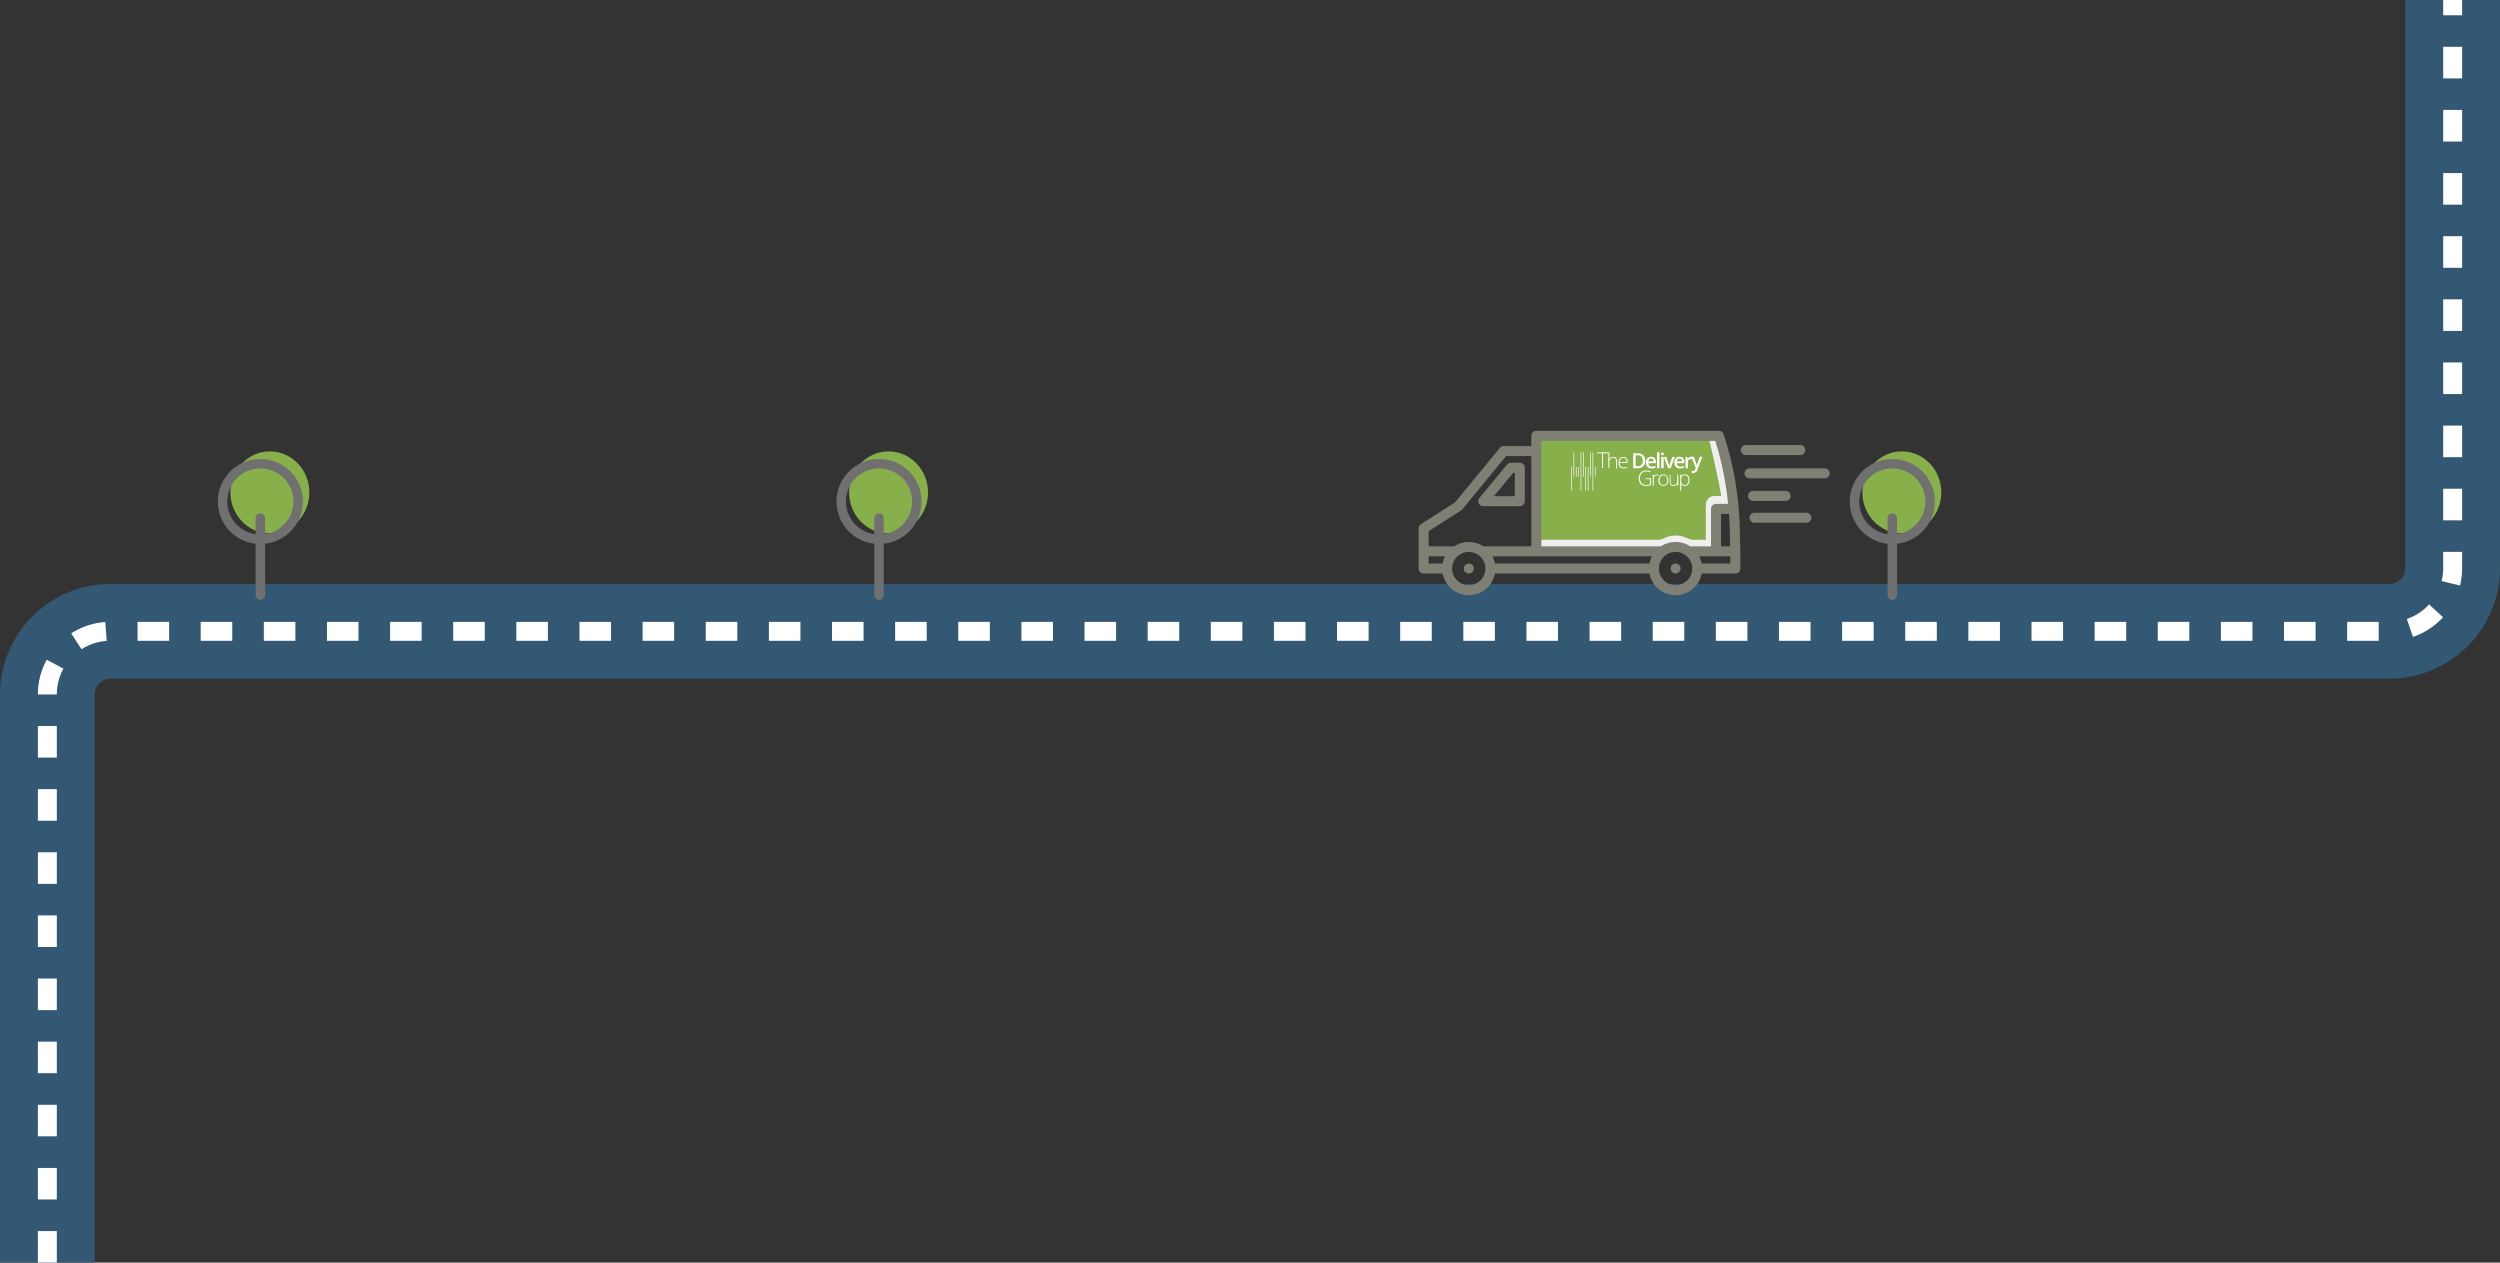 <svg xmlns="http://www.w3.org/2000/svg" width="792" height="400" viewBox="0 0 792 400">
  <rect x="0" y="0" width="792" height="400" fill="#333333" stroke="none"/>
  <g id="Group_131" data-name="Group 131" transform="translate(-564 -1247)">
    <path id="Path_82" data-name="Path 82" d="M30,400H0V220a35.04,35.04,0,0,1,35-35H757a5.006,5.006,0,0,0,5-5V0h30V180a35.04,35.04,0,0,1-35,35H35a5.006,5.006,0,0,0-5,5Z" transform="translate(564 1247)" fill="#325874"/>
    <path id="Path_83" data-name="Path 83" d="M15,400V220a20,20,0,0,1,20-20H757a20,20,0,0,0,20-20V0" transform="translate(564 1247)" fill="none" stroke="#fff" stroke-miterlimit="10" stroke-width="6" stroke-dasharray="10"/>
    <g id="van-icon" transform="translate(155.415 -269.811)">
      <path id="Path_86" data-name="Path 86" d="M132.673,40.593s-1.014-13.078-.344-13.26,5.231-.73,5.292-.973S133,3.793,133,3.793H75.578s-.162,36.293,0,36.293,38.17,1.379,38.712,1.054,3.686-1.865,3.686-1.865,4.154.486,4.4.568,3.65.759,3.65.759Z" transform="translate(819.85 1651.053)" fill="#87b04a"/>
      <path id="Path_87" data-name="Path 87" d="M114.031,37.763a10.106,10.106,0,0,1,1.132-.345,8.257,8.257,0,0,1,7.663-.1,6.341,6.341,0,0,1,1.261.445h4.582V26.637a2.773,2.773,0,0,1,2.773-2.773h2.041c.069-1.613-3.76-17.852-3.76-17.852s2.879-.527,3.285-.527,4.136,21.877,4.136,21.877a39.225,39.225,0,0,0-5.292.973c-.75.385-.466,12.267-.335,12.672.078.241-2.573.4-4.794.487.011.027.025.053.037.081h-2.235c-.426.014-.7.024-.745.029a.568.568,0,0,1-.139-.029h-8.529l-1.3.568-37.9-.539-.406-3.841Z" transform="translate(820.325 1650.05)" fill="#efefef"/>
      <path id="Path_88" data-name="Path 88" d="M0,30.906a1.588,1.588,0,0,1,.735-1.339l10.807-6.9L25.73,5.4h0a1.589,1.589,0,0,1,1.228-.579H35.7V1.588A1.589,1.589,0,0,1,37.287,0H95.132A1.59,1.59,0,0,1,96.64,1.091a101.29,101.29,0,0,1,4.751,23.486c.184,1.9.3,3.944.344,6.062l.191,7.5,0,.018,0,.022v5.442h0A1.588,1.588,0,0,1,100.34,45.2H89.7a8.436,8.436,0,0,1-16.575,0H24.188a8.436,8.436,0,0,1-16.575,0H1.588A1.588,1.588,0,0,1,0,43.617ZM27.708,7.994,13.837,24.882a1.622,1.622,0,0,1-.373.331L3.177,31.777v4.81h8.1a8.565,8.565,0,0,1,9.256,0H35.7V7.995ZM23.531,40.012a8.381,8.381,0,0,1,.525,1.467c.029.108.062.215.088.325.016.076.044.147.059.224H73.111c.014-.077.044-.148.059-.223.024-.112.058-.218.087-.329a8.337,8.337,0,0,1,.52-1.454c.029-.062.05-.127.08-.188.011-.023.018-.048.031-.072H23.426c.013.024.02.05.032.075.028.056.046.117.073.175ZM93.975,3.175h-55.1V36.587H76.728c.148-.1.311-.173.465-.263.126-.072.249-.148.379-.213h0a8.2,8.2,0,0,1,.953-.4c.083-.029.161-.065.244-.091a8.731,8.731,0,0,1,4.013-.308l.021,0h0a8.625,8.625,0,0,1,1.245.3c.094.03.184.071.277.1h0a8.054,8.054,0,0,1,.917.388c.137.069.266.148.4.225.152.087.31.159.455.257h6.538V24.724a1.586,1.586,0,0,1,1.588-1.588l3.818,0A98.137,98.137,0,0,0,93.977,3.176ZM98.56,30.714c-.032-1.523-.114-2.98-.222-4.4l-2.53,0V36.586h2.9Zm.192,9.05H88.934c.013.024.02.05.032.075.029.056.047.117.075.173h0a8.322,8.322,0,0,1,.525,1.467c.028.108.062.215.087.325.017.076.045.147.059.224h9.041ZM81.411,48.889h0A5.268,5.268,0,1,0,78.3,39.376c-.029.021-.062.037-.091.06h0a5.269,5.269,0,0,0,3.205,9.453Zm-65.509,0h0a5.267,5.267,0,1,0-3.888-1.709A5.264,5.264,0,0,0,15.9,48.888ZM3.177,42.03H7.6c.015-.077.044-.148.059-.223.024-.112.058-.218.087-.329a8.347,8.347,0,0,1,.52-1.454c.029-.062.05-.127.08-.188.011-.024.018-.048.031-.072h-5.2ZM32.064,23.875H20.495a1.587,1.587,0,0,1-1.224-2.6L28,10.7a1.585,1.585,0,0,1,1.224-.576h2.836a1.588,1.588,0,0,1,1.588,1.588V22.286a1.588,1.588,0,0,1-1.588,1.588ZM30.476,13.3h-.5l-6.113,7.4h6.611ZM80.292,42.484a1.634,1.634,0,0,0-.466,1.143,1.487,1.487,0,0,0,.127.592,1.722,1.722,0,0,0,.339.53,1.636,1.636,0,0,0,2.243,0,1.746,1.746,0,0,0,.34-.53A1.5,1.5,0,0,0,83,43.627a1.634,1.634,0,0,0-.467-1.143,1.681,1.681,0,0,0-2.243,0Zm-65.509,0a1.7,1.7,0,0,0-.487,1.143,1.488,1.488,0,0,0,.128.592,1.792,1.792,0,0,0,.36.53,1.668,1.668,0,0,0,1.123.445,1.994,1.994,0,0,0,.592-.105,1.472,1.472,0,0,0,.868-.868,1.494,1.494,0,0,0,.127-.593,1.63,1.63,0,0,0-.466-1.143,1.888,1.888,0,0,0-.529-.339,1.636,1.636,0,0,0-1.715.338Zm87.276-36.39a1.588,1.588,0,0,0,1.588,1.588h17.27a1.588,1.588,0,1,0,0-3.176h-17.27a1.589,1.589,0,0,0-1.588,1.588m1.191,7.373a1.589,1.589,0,0,0,1.588,1.588h23.792a1.588,1.588,0,1,0,0-3.176H104.837a1.59,1.59,0,0,0-1.588,1.588m1.136,7.146a1.588,1.588,0,0,0,1.588,1.588h10.293a1.588,1.588,0,0,0,0-3.176H105.972a1.588,1.588,0,0,0-1.588,1.588m.452,6.919a1.589,1.589,0,0,0,1.589,1.588h16.419a1.588,1.588,0,0,0,0-3.176H106.426a1.589,1.589,0,0,0-1.589,1.588" transform="translate(858 1653.302)" fill="#7f7f74"/>
      <g id="Group_47" data-name="Group 47" transform="translate(-1441.577 2584.114)">
        <g id="Group_31" data-name="Group 31" transform="translate(2356.146 -924)">
          <g id="Group_29" data-name="Group 29" transform="translate(0)">
            <path id="Path_59" data-name="Path 59" d="M47.367,5.016h-.339V.3H45.5V0h3.394V.3H47.367Z" transform="translate(-45.5)" fill="#fff"/>
            <path id="Path_60" data-name="Path 60" d="M66.751,5.016V2.753a1.114,1.114,0,0,0-.226-.773.875.875,0,0,0-.7-.245,1.247,1.247,0,0,0-.924.321,1.454,1.454,0,0,0-.283,1.037V5.035H64.3V0h.321V2.055h.019a1.242,1.242,0,0,1,.49-.453,1.762,1.762,0,0,1,.735-.151c.792,0,1.188.434,1.188,1.282v2.3h-.3Z" transform="translate(-60.755)" fill="#fff"/>
            <path id="Path_61" data-name="Path 61" d="M83.022,11.339a1.5,1.5,0,0,1-1.188-.471,1.918,1.918,0,0,1-.434-1.32,2,2,0,0,1,.415-1.339A1.361,1.361,0,0,1,82.927,7.7a1.231,1.231,0,0,1,.981.434A1.734,1.734,0,0,1,84.266,9.3v.264H81.739a1.551,1.551,0,0,0,.339,1.094,1.207,1.207,0,0,0,.943.377A4.069,4.069,0,0,0,83.55,11a2.888,2.888,0,0,0,.585-.189v.283a1.653,1.653,0,0,1-.547.17A1.787,1.787,0,0,1,83.022,11.339Zm-.094-3.357a1.04,1.04,0,0,0-.811.339,1.593,1.593,0,0,0-.358.962h2.169a1.516,1.516,0,0,0-.264-.943A.832.832,0,0,0,82.927,7.983Z" transform="translate(-74.63 -6.248)" fill="#fff"/>
            <path id="Path_62" data-name="Path 62" d="M109.828,4a2.368,2.368,0,0,1-.641,1.791,2.6,2.6,0,0,1-1.867.622H106V1.7h1.452a2.442,2.442,0,0,1,1.754.6A2.235,2.235,0,0,1,109.828,4Zm-.811.019q0-1.7-1.584-1.7h-.66V5.735h.547A1.5,1.5,0,0,0,109.017,4.019Z" transform="translate(-94.592 -1.379)" fill="#fff"/>
            <path id="Path_63" data-name="Path 63" d="M129.273,11.1a1.764,1.764,0,0,1-1.3-.49,1.815,1.815,0,0,1-.471-1.339,2.075,2.075,0,0,1,.434-1.377,1.665,1.665,0,0,1,2.3-.057,1.682,1.682,0,0,1,.415,1.188v.415h-2.376a1.251,1.251,0,0,0,.283.792.938.938,0,0,0,.735.283,2.8,2.8,0,0,0,.585-.057,2.732,2.732,0,0,0,.585-.207v.622a2.218,2.218,0,0,1-.566.189A5.5,5.5,0,0,1,129.273,11.1Zm-.151-3.13a.781.781,0,0,0-.585.226,1.115,1.115,0,0,0-.264.66h1.622a.953.953,0,0,0-.207-.66A.712.712,0,0,0,129.122,7.966Z" transform="translate(-112.037 -6.005)" fill="#fff"/>
            <path id="Path_64" data-name="Path 64" d="M146.854,5.016H146.1V0h.754Z" transform="translate(-127.13)" fill="#fff"/>
            <path id="Path_65" data-name="Path 65" d="M153,.834a.444.444,0,0,1,.113-.321A.444.444,0,0,1,153.434.4a.371.371,0,0,1,.3.113.415.415,0,0,1,.113.321.389.389,0,0,1-.415.415.444.444,0,0,1-.321-.113A.4.4,0,0,1,153,.834Zm.792,4.507h-.754V1.777h.754Z" transform="translate(-132.729 -0.325)" fill="#fff"/>
            <path id="Path_66" data-name="Path 66" d="M158.758,11.264,157.4,7.7h.792l.717,2.074a3.177,3.177,0,0,1,.226.849h.019a5.867,5.867,0,0,1,.226-.849L160.1,7.7h.811l-1.32,3.564Z" transform="translate(-136.299 -6.248)" fill="#fff"/>
            <path id="Path_67" data-name="Path 67" d="M176.973,11.1a1.764,1.764,0,0,1-1.3-.49,1.815,1.815,0,0,1-.471-1.339,2.075,2.075,0,0,1,.434-1.377,1.665,1.665,0,0,1,2.3-.057,1.682,1.682,0,0,1,.415,1.188v.415h-2.376a1.251,1.251,0,0,0,.283.792.938.938,0,0,0,.735.283,2.8,2.8,0,0,0,.585-.057,2.732,2.732,0,0,0,.585-.207v.622a2.218,2.218,0,0,1-.566.189A5.22,5.22,0,0,1,176.973,11.1Zm-.132-3.13a.781.781,0,0,0-.585.226,1.115,1.115,0,0,0-.264.66h1.622a.953.953,0,0,0-.207-.66A.711.711,0,0,0,176.841,7.966Z" transform="translate(-150.743 -6.005)" fill="#fff"/>
            <path id="Path_68" data-name="Path 68" d="M195.71,7.4a1.945,1.945,0,0,1,.377.038l-.075.7a2.078,2.078,0,0,0-.339-.038.94.94,0,0,0-.735.3,1.055,1.055,0,0,0-.283.773v1.867H193.9V7.457h.585l.094.622h.038a1.355,1.355,0,0,1,.471-.509A1.187,1.187,0,0,1,195.71,7.4Z" transform="translate(-165.917 -6.005)" fill="#fff"/>
            <path id="Path_69" data-name="Path 69" d="M203.5,7.4h.83l.717,2.018a3.78,3.78,0,0,1,.226.811h.019a2.984,2.984,0,0,1,.113-.434c.057-.17.321-.962.811-2.395h.811L205.5,11.435a1.453,1.453,0,0,1-1.377,1.113,2.055,2.055,0,0,1-.49-.057v-.6a2.354,2.354,0,0,0,.4.038.8.8,0,0,0,.773-.641l.132-.339Z" transform="translate(-173.706 -6.005)" fill="#fff"/>
          </g>
          <g id="Group_30" data-name="Group 30" transform="translate(13.162 5.751)">
            <path id="Path_70" data-name="Path 70" d="M117.431,32.933h1.735v2.15a3.967,3.967,0,0,1-1.546.283,2.28,2.28,0,0,1-1.716-.622,2.508,2.508,0,0,1-.6-1.791,2.628,2.628,0,0,1,.3-1.282,1.984,1.984,0,0,1,.849-.867,2.506,2.506,0,0,1,1.263-.3,3.207,3.207,0,0,1,1.377.283l-.132.3a3,3,0,0,0-1.263-.283,1.878,1.878,0,0,0-1.471.585,2.574,2.574,0,0,0-.019,3.149,2.005,2.005,0,0,0,1.527.528,2.8,2.8,0,0,0,1.113-.189V33.234h-1.4v-.3Z" transform="translate(-115.3 -30.5)" fill="#fff"/>
            <path id="Path_71" data-name="Path 71" d="M140.177,37.1a4.31,4.31,0,0,1,.471.038l-.057.3a1.86,1.86,0,0,0-.453-.057.9.9,0,0,0-.735.377,1.534,1.534,0,0,0-.283.962v1.942H138.8V37.157h.264l.038.622h.019a1.739,1.739,0,0,1,.453-.547A1.238,1.238,0,0,1,140.177,37.1Z" transform="translate(-134.369 -35.855)" fill="#fff"/>
            <path id="Path_72" data-name="Path 72" d="M151.511,38.91a1.963,1.963,0,0,1-.415,1.339,1.583,1.583,0,0,1-1.961.264,1.532,1.532,0,0,1-.547-.641,2.247,2.247,0,0,1-.189-.962,1.963,1.963,0,0,1,.415-1.339,1.427,1.427,0,0,1,1.131-.471,1.389,1.389,0,0,1,1.131.49A1.8,1.8,0,0,1,151.511,38.91Zm-2.753,0a1.834,1.834,0,0,0,.321,1.131,1.033,1.033,0,0,0,.905.4,1.107,1.107,0,0,0,.905-.4,2.157,2.157,0,0,0,0-2.263,1.082,1.082,0,0,0-.905-.4,1.045,1.045,0,0,0-.886.4A1.6,1.6,0,0,0,148.758,38.91Z" transform="translate(-142.158 -35.855)" fill="#fff"/>
            <path id="Path_73" data-name="Path 73" d="M167.564,37.4v2.263a1.114,1.114,0,0,0,.226.773.945.945,0,0,0,.7.245,1.247,1.247,0,0,0,.924-.321,1.512,1.512,0,0,0,.3-1.037V37.4h.321v3.507h-.264l-.057-.49h-.019a1.333,1.333,0,0,1-1.207.547c-.792,0-1.188-.434-1.188-1.282V37.4Z" transform="translate(-157.494 -36.099)" fill="#fff"/>
            <path id="Path_74" data-name="Path 74" d="M186.49,40.639a1.318,1.318,0,0,1-1.188-.6h-.019l.019.264c0,.151.019.339.019.528v1.339H185V37.075h.264l.057.49h.019a1.456,1.456,0,0,1,2.225-.094,2.119,2.119,0,0,1,.377,1.358,2.025,2.025,0,0,1-.4,1.339A1.251,1.251,0,0,1,186.49,40.639Zm0-.283a.962.962,0,0,0,.83-.4,1.9,1.9,0,0,0,.3-1.113c0-1.037-.377-1.546-1.113-1.546a1.114,1.114,0,0,0-.905.339,1.691,1.691,0,0,0-.283,1.094v.094A1.864,1.864,0,0,0,185.6,40,1,1,0,0,0,186.49,40.357Z" transform="translate(-171.857 -35.774)" fill="#fff"/>
          </g>
        </g>
        <line id="Line_24" data-name="Line 24" y2="7.524" transform="translate(2348 -919.38)" stroke="#fff" stroke-width="0.2"/>
        <line id="Line_25" data-name="Line 25" y2="7.712" transform="translate(2348.754 -924)" stroke="#fff" stroke-width="0.2"/>
        <line id="Line_26" data-name="Line 26" y2="3.093" transform="translate(2349.509 -919.38)" stroke="#fff" stroke-width="0.2"/>
        <line id="Line_27" data-name="Line 27" y2="3.093" transform="translate(2350.263 -919.38)" stroke="#fff" stroke-width="0.2"/>
        <line id="Line_28" data-name="Line 28" y2="12.144" transform="translate(2351.017 -924)" stroke="#fff" stroke-width="0.2"/>
        <line id="Line_29" data-name="Line 29" y2="7.712" transform="translate(2351.771 -924)" stroke="#fff" stroke-width="0.2"/>
        <line id="Line_30" data-name="Line 30" y2="7.524" transform="translate(2352.526 -919.38)" stroke="#fff" stroke-width="0.2"/>
        <line id="Line_31" data-name="Line 31" y2="7.524" transform="translate(2353.28 -919.38)" stroke="#fff" stroke-width="0.2"/>
        <line id="Line_32" data-name="Line 32" y2="7.712" transform="translate(2354.034 -924)" stroke="#fff" stroke-width="0.2"/>
        <line id="Line_33" data-name="Line 33" y2="12.144" transform="translate(2354.788 -924)" stroke="#fff" stroke-width="0.2"/>
        <line id="Line_34" data-name="Line 34" y2="3.093" transform="translate(2355.543 -919.38)" stroke="#fff" stroke-width="0.2"/>
      </g>
    </g>
    <g id="Group_58" data-name="Group 58" transform="translate(130 -1210.31)">
      <ellipse id="Ellipse_6" data-name="Ellipse 6" cx="12.5" cy="13" rx="12.5" ry="13" transform="translate(1024 2600.31)" fill="#87b04a"/>
      <g id="Ellipse_5" data-name="Ellipse 5" transform="translate(1020 2602.706)" fill="none" stroke="#707070" stroke-width="3">
        <circle cx="13.476" cy="13.476" r="13.476" stroke="none"/>
        <circle cx="13.476" cy="13.476" r="11.976" fill="none"/>
      </g>
      <path id="Path_100" data-name="Path 100" d="M7529,2614.419v24.42" transform="translate(-6495.523 7.026)" fill="none" stroke="#707070" stroke-linecap="round" stroke-width="3"/>
    </g>
    <g id="Group_59" data-name="Group 59" transform="translate(-191 -1210.31)">
      <ellipse id="Ellipse_6-2" data-name="Ellipse 6" cx="12.5" cy="13" rx="12.5" ry="13" transform="translate(1024 2600.31)" fill="#87b04a"/>
      <g id="Ellipse_5-2" data-name="Ellipse 5" transform="translate(1020 2602.706)" fill="none" stroke="#707070" stroke-width="3">
        <circle cx="13.476" cy="13.476" r="13.476" stroke="none"/>
        <circle cx="13.476" cy="13.476" r="11.976" fill="none"/>
      </g>
      <path id="Path_100-2" data-name="Path 100" d="M7529,2614.419v24.42" transform="translate(-6495.523 7.026)" fill="none" stroke="#707070" stroke-linecap="round" stroke-width="3"/>
    </g>
    <g id="Group_60" data-name="Group 60" transform="translate(-387 -1210.31)">
      <ellipse id="Ellipse_6-3" data-name="Ellipse 6" cx="12.5" cy="13" rx="12.5" ry="13" transform="translate(1024 2600.31)" fill="#87b04a"/>
      <g id="Ellipse_5-3" data-name="Ellipse 5" transform="translate(1020 2602.706)" fill="none" stroke="#707070" stroke-width="3">
        <circle cx="13.476" cy="13.476" r="13.476" stroke="none"/>
        <circle cx="13.476" cy="13.476" r="11.976" fill="none"/>
      </g>
      <path id="Path_100-3" data-name="Path 100" d="M7529,2614.419v24.42" transform="translate(-6495.523 7.026)" fill="none" stroke="#707070" stroke-linecap="round" stroke-width="3"/>
    </g>
  </g>
</svg>
